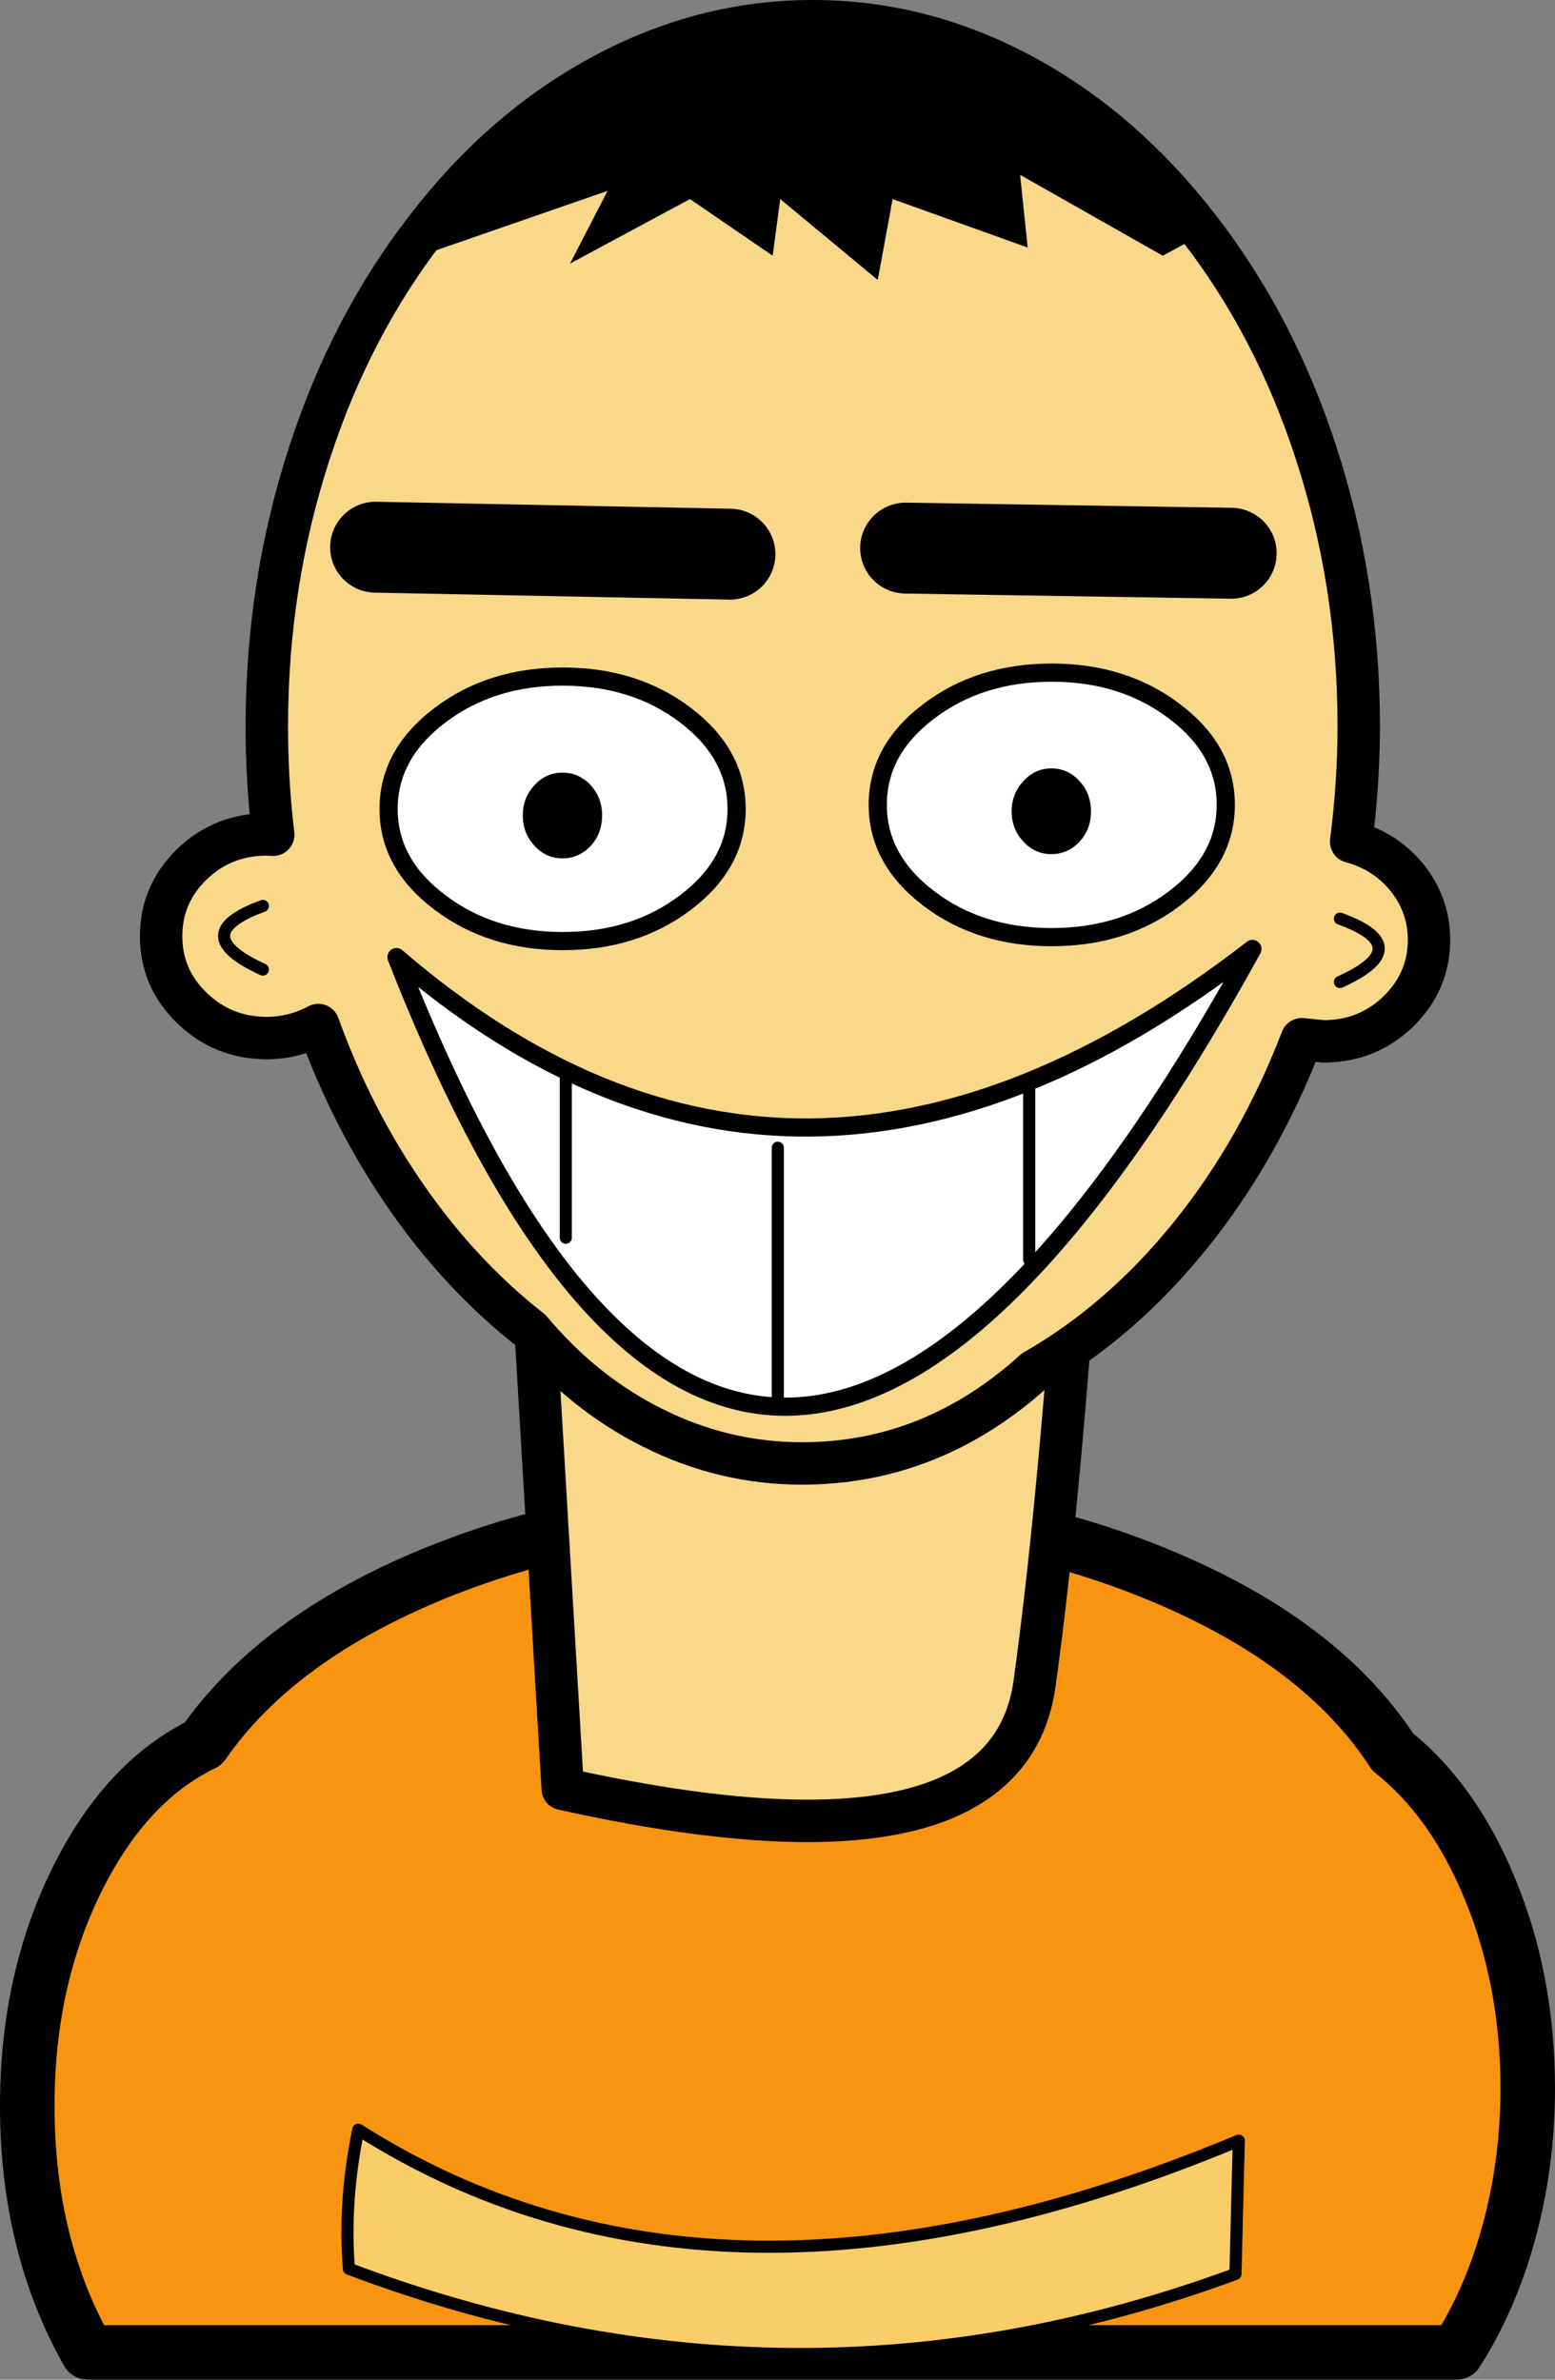 <?xml version="1.0" encoding="UTF-8" standalone="no"?>
<svg xmlns:xlink="http://www.w3.org/1999/xlink" height="392.7px" width="256.7px" xmlns="http://www.w3.org/2000/svg">
  <rect width="100%" height="100%" fill="#808080" stroke="none"/>
  <g transform="matrix(1.0, 0.0, 0.0, 1.0, 128.35, 195.3)">
    <path d="M2.9 53.4 Q36.15 53.4 63.35 64.75 89.85 75.8 101.55 93.8 111.65 101.85 117.65 116.5 123.85 131.55 123.85 149.3 123.85 161.75 120.7 173.2 117.65 184.25 112.1 192.9 L-113.85 192.9 Q-123.85 175.25 -123.85 152.2 -123.85 131.5 -115.65 114.9 -107.6 98.65 -94.8 92.45 -82.7 75.0 -56.5 64.3 -29.7 53.4 2.9 53.4" fill="#f99410" fill-rule="evenodd" stroke="none"/>
    <path d="M2.9 53.4 Q-29.7 53.4 -56.5 64.3 -82.7 75.0 -94.8 92.45 -107.6 98.65 -115.65 114.9 -123.85 131.5 -123.85 152.2 -123.85 175.25 -113.85 192.9 L112.1 192.9 Q117.65 184.25 120.7 173.2 123.85 161.75 123.85 149.3 123.85 131.55 117.65 116.5 111.65 101.85 101.55 93.8 89.85 75.8 63.35 64.75 36.15 53.4 2.9 53.4 Z" fill="none" stroke="#000000" stroke-linecap="round" stroke-linejoin="round" stroke-width="9.0"/>
    <path d="M-41.3 1.05 L50.6 -8.25 Q47.1 48.75 42.45 82.45 37.8 116.15 -35.45 99.9 L-41.3 1.05" fill="#f9d88a" fill-rule="evenodd" stroke="none"/>
    <path d="M-41.3 1.05 L-35.45 99.9 Q37.8 116.15 42.45 82.45 47.1 48.75 50.6 -8.25 L-41.3 1.05 Z" fill="none" stroke="#000000" stroke-linecap="round" stroke-linejoin="round" stroke-width="7.0"/>
    <path d="M40.9 -182.65 Q57.05 -173.85 69.55 -157.7 82.05 -141.6 88.85 -120.75 95.95 -99.1 95.95 -75.45 95.95 -66.1 94.7 -56.4 100.3 -54.9 103.9 -50.5 107.55 -45.95 107.55 -40.25 107.55 -33.3 102.45 -28.35 97.35 -23.45 90.1 -23.45 L86.55 -23.8 Q79.55 -5.6 68.2 8.5 56.8 22.65 42.4 30.9 25.5 46.2 4.05 46.2 -8.9 46.2 -20.65 40.3 -32.05 34.6 -40.75 24.2 -52.2 15.25 -61.15 2.4 -70.15 -10.5 -75.8 -26.15 -79.85 -24.0 -84.3 -24.0 -91.55 -24.0 -96.65 -28.95 -101.75 -33.85 -101.75 -40.8 -101.75 -47.75 -96.65 -52.7 -91.55 -57.6 -84.3 -57.6 L-83.25 -57.55 Q-84.3 -66.3 -84.3 -75.45 -84.3 -99.1 -77.2 -120.75 -70.4 -141.6 -57.9 -157.7 -45.45 -173.85 -29.25 -182.65 -12.5 -191.8 5.8 -191.8 24.15 -191.8 40.9 -182.65" fill="#f9d88a" fill-rule="evenodd" stroke="none"/>
    <path d="M40.9 -182.65 Q24.15 -191.8 5.8 -191.8 -12.5 -191.8 -29.25 -182.65 -45.45 -173.85 -57.9 -157.7 -70.4 -141.6 -77.2 -120.75 -84.3 -99.1 -84.3 -75.45 -84.3 -66.3 -83.25 -57.55 L-84.3 -57.6 Q-91.55 -57.6 -96.65 -52.7 -101.75 -47.75 -101.75 -40.8 -101.75 -33.85 -96.65 -28.95 -91.55 -24.0 -84.3 -24.0 -79.85 -24.0 -75.8 -26.15 -70.15 -10.5 -61.15 2.4 -52.2 15.25 -40.75 24.2 -32.05 34.6 -20.65 40.3 -8.9 46.2 4.05 46.2 25.5 46.2 42.4 30.9 56.8 22.65 68.2 8.5 79.55 -5.6 86.55 -23.8 L90.1 -23.45 Q97.35 -23.45 102.45 -28.35 107.55 -33.3 107.55 -40.25 107.55 -45.95 103.9 -50.5 100.3 -54.9 94.7 -56.4 95.95 -66.1 95.95 -75.45 95.95 -99.1 88.85 -120.75 82.05 -141.6 69.55 -157.7 57.05 -173.85 40.9 -182.65 Z" fill="none" stroke="#000000" stroke-linecap="round" stroke-linejoin="round" stroke-width="7.0"/>
    <path d="M-64.2 -61.8 Q-64.2 -70.85 -55.75 -77.25 -47.35 -83.65 -35.45 -83.65 -23.55 -83.65 -15.15 -77.25 -6.75 -70.85 -6.75 -61.8 -6.75 -52.75 -15.15 -46.4 -23.55 -40.0 -35.45 -40.0 -47.35 -40.0 -55.75 -46.4 -64.2 -52.75 -64.2 -61.8" fill="#ffffff" fill-rule="evenodd" stroke="none"/>
    <path d="M-64.2 -61.8 Q-64.2 -70.85 -55.75 -77.25 -47.35 -83.65 -35.45 -83.65 -23.55 -83.65 -15.15 -77.25 -6.75 -70.85 -6.75 -61.8 -6.75 -52.75 -15.15 -46.4 -23.55 -40.0 -35.45 -40.0 -47.35 -40.0 -55.75 -46.4 -64.2 -52.75 -64.2 -61.8 Z" fill="none" stroke="#000000" stroke-linecap="round" stroke-linejoin="round" stroke-width="3.0"/>
    <path d="M-28.95 -60.75 Q-28.95 -57.8 -30.85 -55.7 -32.8 -53.65 -35.5 -53.65 -38.2 -53.65 -40.1 -55.7 -42.05 -57.8 -42.05 -60.75 -42.05 -63.65 -40.1 -65.75 -38.2 -67.8 -35.5 -67.8 -32.8 -67.8 -30.85 -65.75 -28.95 -63.65 -28.95 -60.75" fill="#000000" fill-rule="evenodd" stroke="none"/>
    <path d="M78.4 -38.7 Q-4.55 111.7 -62.9 -37.35 3.2 19.55 78.4 -38.7" fill="#ffffff" fill-rule="evenodd" stroke="none"/>
    <path d="M78.4 -38.7 Q3.2 19.55 -62.9 -37.35 -4.55 111.7 78.4 -38.7 Z" fill="none" stroke="#000000" stroke-linecap="round" stroke-linejoin="round" stroke-width="3.0"/>
    <path d="M-66.35 -105.0 L-7.85 -103.85" fill="none" stroke="#000000" stroke-linecap="round" stroke-linejoin="round" stroke-width="15.0"/>
    <path d="M21.15 -104.85 L74.9 -104.0" fill="none" stroke="#000000" stroke-linecap="round" stroke-linejoin="round" stroke-width="15.0"/>
    <path d="M-34.95 -18.15 L-34.95 8.95" fill="none" stroke="#000000" stroke-linecap="round" stroke-linejoin="round" stroke-width="2.0"/>
    <path d="M0.05 -5.9 L0.05 36.1" fill="none" stroke="#000000" stroke-linecap="round" stroke-linejoin="round" stroke-width="2.0"/>
    <path d="M41.55 -15.45 L41.55 12.6" fill="none" stroke="#000000" stroke-linecap="round" stroke-linejoin="round" stroke-width="2.0"/>
    <path d="M-84.95 -45.8 Q-97.75 -41.15 -84.95 -35.3" fill="none" stroke="#000000" stroke-linecap="round" stroke-linejoin="round" stroke-width="2.0"/>
    <path d="M92.85 -43.7 Q105.65 -39.05 92.85 -33.25" fill="none" stroke="#000000" stroke-linecap="round" stroke-linejoin="round" stroke-width="2.0"/>
    <path d="M75.6 179.95 Q2.75 206.8 -70.75 179.1 -71.65 168.0 -69.2 156.15 -9.8 193.85 76.15 157.95 L75.6 179.95" fill="#facd69" fill-rule="evenodd" stroke="none"/>
    <path d="M75.6 179.95 Q2.75 206.8 -70.75 179.1 -71.65 168.0 -69.2 156.15 -9.8 193.85 76.15 157.95 L75.6 179.95 Z" fill="none" stroke="#000000" stroke-linecap="round" stroke-linejoin="round" stroke-width="2.0"/>
    <path d="M65.55 -77.9 Q74.0 -71.55 74.0 -62.5 74.0 -53.45 65.55 -47.05 57.15 -40.65 45.25 -40.65 33.35 -40.65 24.95 -47.05 16.55 -53.45 16.55 -62.5 16.55 -71.55 24.95 -77.9 33.35 -84.3 45.25 -84.3 57.15 -84.3 65.55 -77.9" fill="#ffffff" fill-rule="evenodd" stroke="none"/>
    <path d="M65.55 -77.9 Q74.0 -71.55 74.0 -62.5 74.0 -53.45 65.55 -47.05 57.15 -40.65 45.25 -40.65 33.35 -40.65 24.95 -47.05 16.55 -53.45 16.55 -62.5 16.55 -71.55 24.95 -77.9 33.35 -84.3 45.25 -84.3 57.15 -84.3 65.55 -77.9 Z" fill="none" stroke="#000000" stroke-linecap="round" stroke-linejoin="round" stroke-width="3.0"/>
    <path d="M51.75 -61.4 Q51.75 -58.45 49.85 -56.4 47.95 -54.35 45.2 -54.35 42.5 -54.35 40.6 -56.4 38.65 -58.5 38.65 -61.4 38.65 -64.3 40.6 -66.4 42.5 -68.5 45.2 -68.5 47.95 -68.5 49.85 -66.4 51.75 -64.35 51.75 -61.4" fill="#000000" fill-rule="evenodd" stroke="none"/>
    <path d="M63.6 -153.1 L40.05 -166.45 41.3 -154.45 19.0 -162.45 16.55 -149.1 0.45 -162.45 -0.8 -153.1 -14.45 -162.45 -34.25 -151.8 -28.05 -163.8 -62.7 -151.8 Q-20.6 -193.15 6.6 -193.15 L6.0 -190.25 Q51.2 -183.35 71.0 -157.1 L63.6 -153.1" fill="#000000" fill-rule="evenodd" stroke="none"/>
  </g>
</svg>
